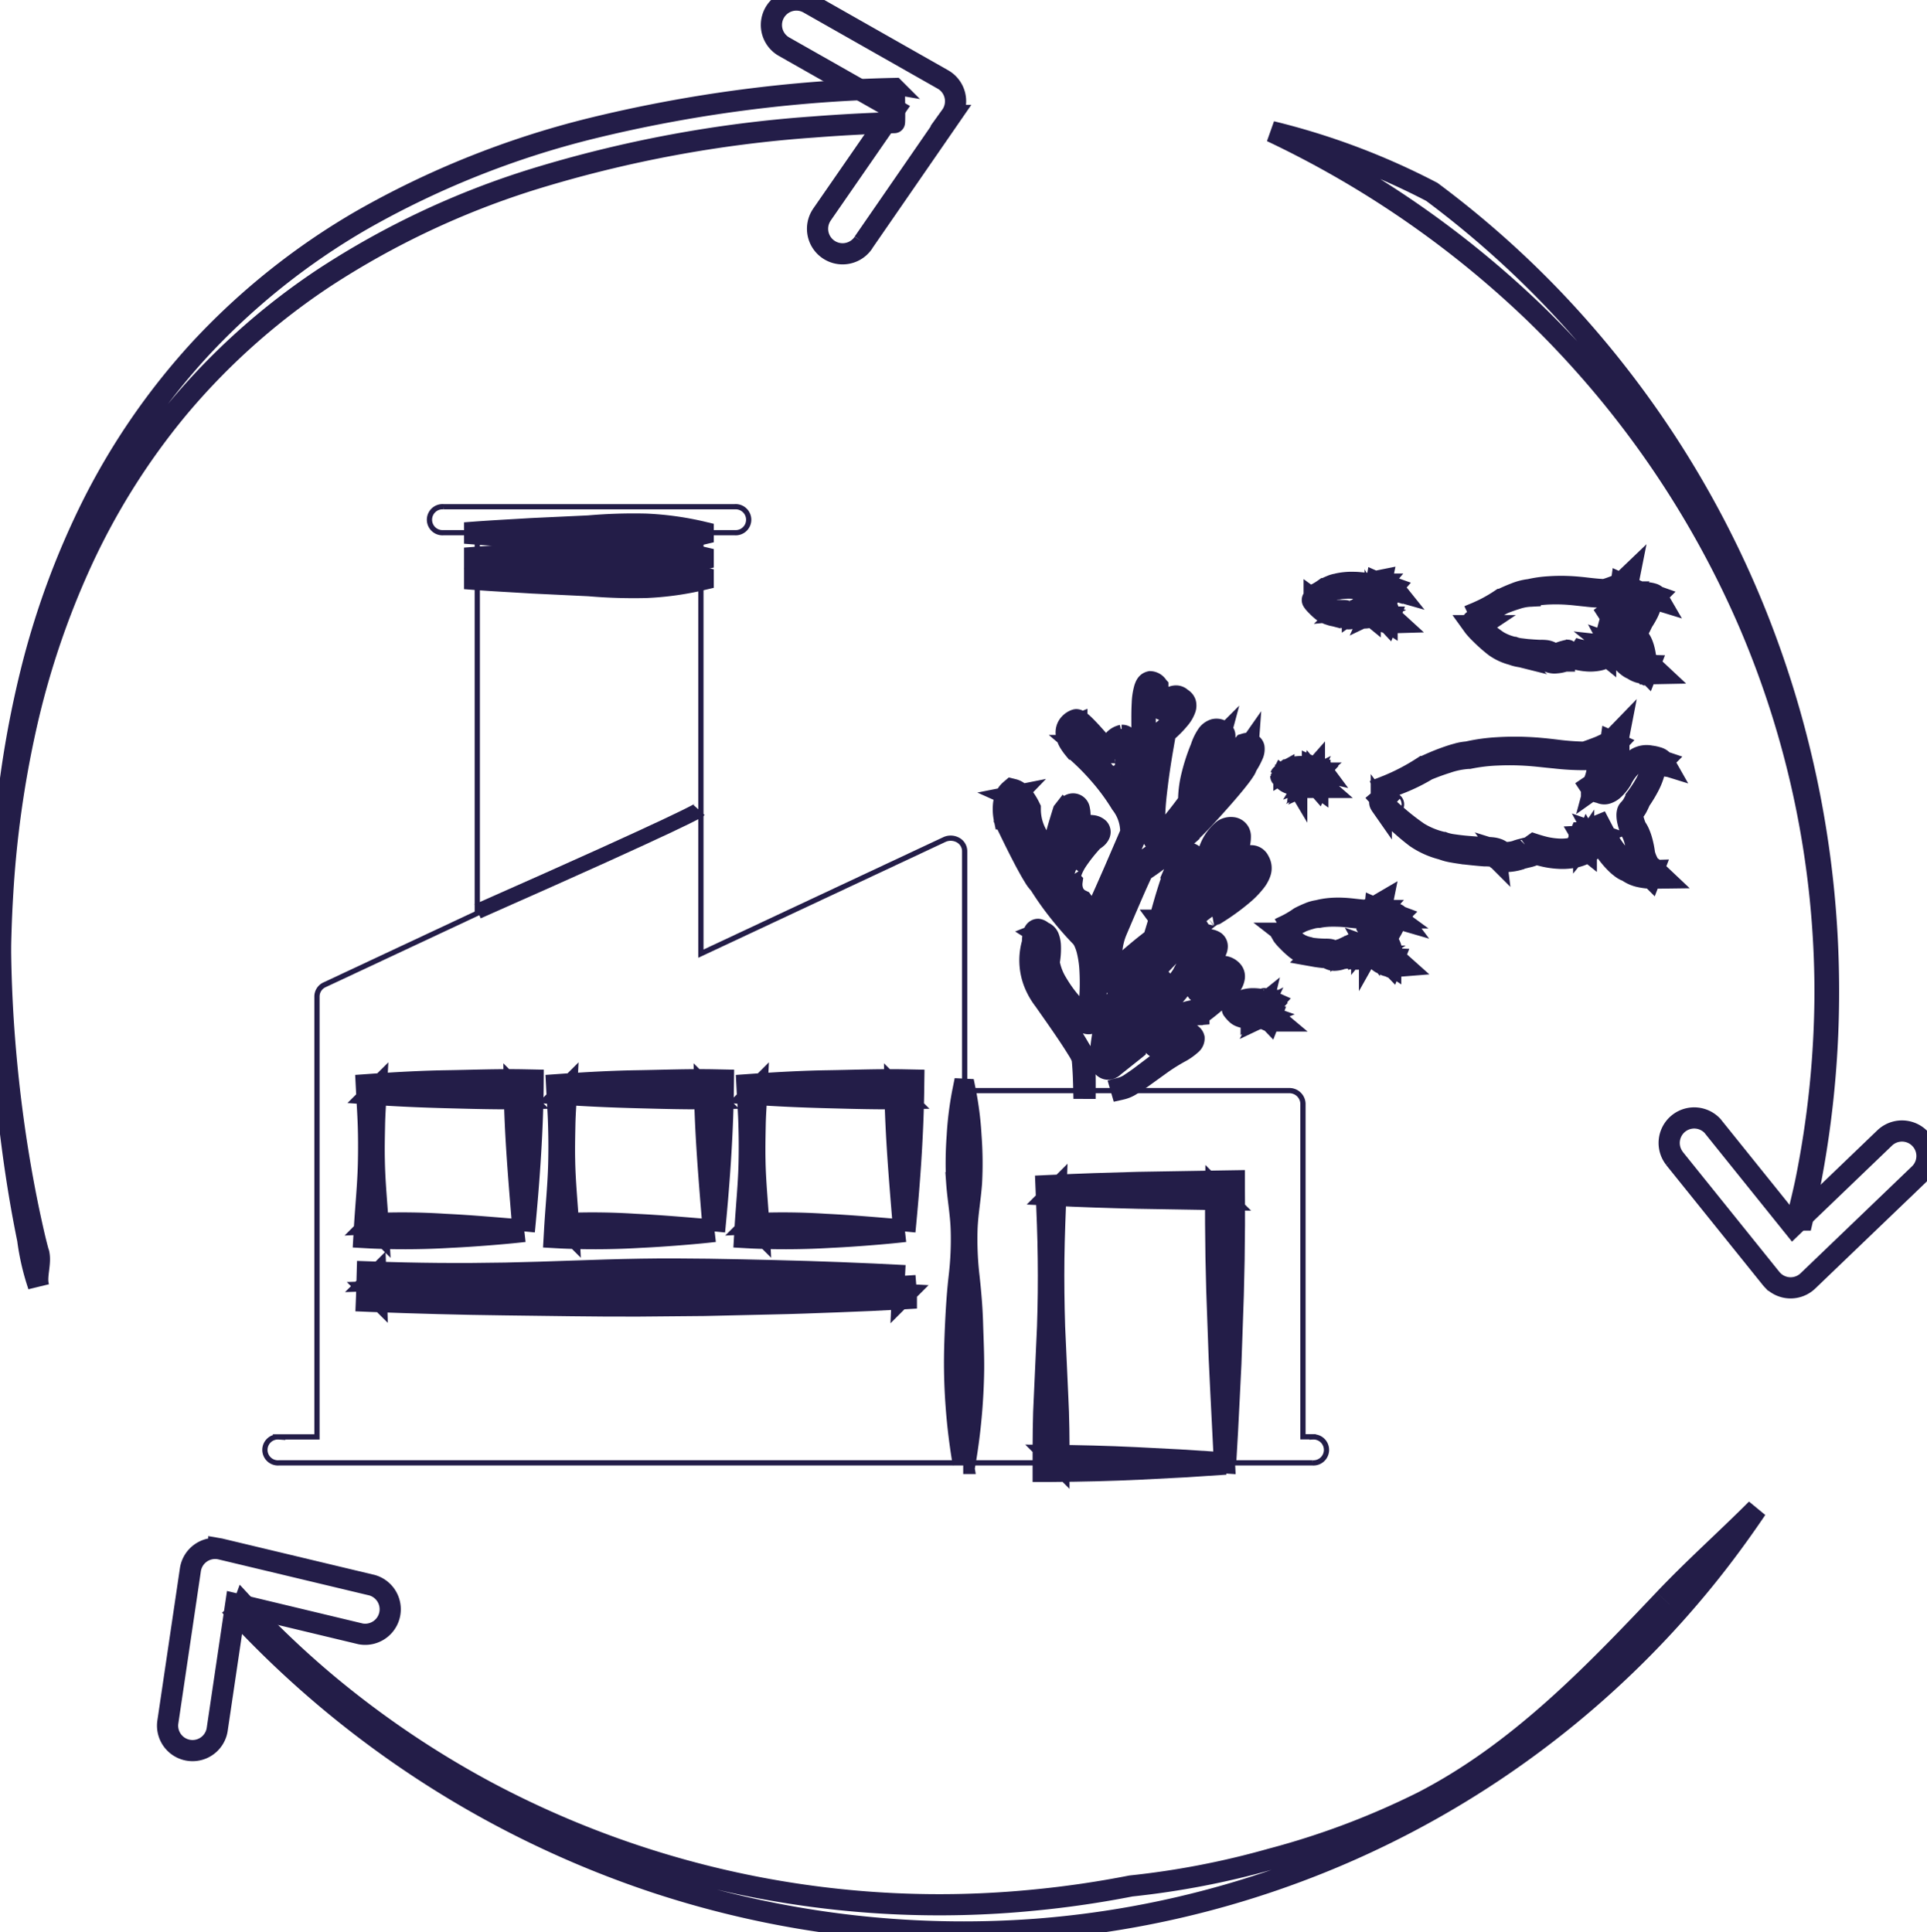 <?xml version="1.0" encoding="UTF-8"?>
<svg xmlns="http://www.w3.org/2000/svg" xmlns:xlink="http://www.w3.org/1999/xlink" width="90.968" height="91.223" viewBox="0 0 90.968 91.223">
  <defs>
    <clipPath id="clip-path">
      <rect id="Rectangle_1531" data-name="Rectangle 1531" width="90.968" height="91.223" fill="none" stroke="#231d48" stroke-width="1"></rect>
    </clipPath>
  </defs>
  <g id="Groupe_2111" data-name="Groupe 2111" transform="translate(0 0)">
    <g id="Groupe_2110" data-name="Groupe 2110" transform="translate(0 0)" clip-path="url(#clip-path)">
      <path id="Tracé_5707" data-name="Tracé 5707" d="M58.277,60.789h-.455V45.057a.638.638,0,0,0-.659-.613H41.852V33.136a.6.6,0,0,0-.313-.522.712.712,0,0,0-.642-.026L29.4,37.977V18.1H31a.614.614,0,1,0,0-1.225c-.057,0-3.623,0-13.756,0a.614.614,0,1,0,0,1.225h1.6l0,17.969-7.206,3.376a.608.608,0,0,0-.362.549v20.8h-1.8a.614.614,0,1,0,0,1.225h48.8a.614.614,0,1,0,0-1.225Z" transform="translate(3.687 7.052)" fill="none" stroke="#231d48" stroke-miterlimit="10" stroke-width="0.247"></path>
      <path id="Tracé_5708" data-name="Tracé 5708" d="M15.8,17.837c.9-.067,1.8-.112,2.7-.167l2.694-.126a24.481,24.481,0,0,1,2.7-.084,14.346,14.346,0,0,1,2.694.377v.084a14.231,14.231,0,0,1-2.694.377,24.482,24.482,0,0,1-2.7-.084L18.5,18.089c-.9-.057-1.8-.1-2.7-.169Z" transform="translate(6.607 7.29)" fill="none" stroke="#231d48" stroke-width="1"></path>
      <path id="Tracé_5709" data-name="Tracé 5709" d="M15.8,18.678c.9-.067,1.8-.111,2.7-.167l2.694-.126a24.481,24.481,0,0,1,2.7-.084,14.347,14.347,0,0,1,2.694.377v.084a14.231,14.231,0,0,1-2.694.377,24.481,24.481,0,0,1-2.7-.084L18.5,18.93c-.9-.057-1.8-.1-2.7-.169Z" transform="translate(6.607 7.642)" fill="none" stroke="#231d48" stroke-width="1"></path>
      <path id="Tracé_5710" data-name="Tracé 5710" d="M15.8,19.352c.9-.067,1.8-.111,2.7-.167l2.694-.126a24.481,24.481,0,0,1,2.7-.084,14.347,14.347,0,0,1,2.694.377v.084a14.231,14.231,0,0,1-2.694.377,24.48,24.48,0,0,1-2.7-.084L18.5,19.6c-.9-.057-1.8-.1-2.7-.169Z" transform="translate(6.607 7.924)" fill="none" stroke="#231d48" stroke-width="1"></path>
      <path id="Tracé_5711" data-name="Tracé 5711" d="M32.27,36.27a15.473,15.473,0,0,1,.284,2.208,17.408,17.408,0,0,1,.024,2.209c-.052.736-.19,1.472-.214,2.208a15.368,15.368,0,0,0,.094,2.209c.082.736.145,1.472.167,2.208s.058,1.472.051,2.208a28.522,28.522,0,0,1-.406,4.417h-.084a28.521,28.521,0,0,1-.406-4.417c-.009-.736.016-1.472.051-2.208S31.915,45.84,32,45.1a14.969,14.969,0,0,0,.094-2.209c-.023-.736-.16-1.472-.213-2.208a17.148,17.148,0,0,1,.024-2.209,15.471,15.471,0,0,1,.284-2.208Z" transform="translate(13.284 15.162)" fill="none" stroke="#231d48" stroke-width="1"></path>
      <path id="Tracé_5712" data-name="Tracé 5712" d="M43.286,52.633,43.118,49.3l-.078-1.626-.058-1.6c-.087-2.131-.128-4.212-.108-6.309l.442.442-4.107-.068c-1.37-.033-2.738-.078-4.107-.145l.23-.23c-.04,1.075-.087,2.15-.1,3.223s0,2.148.034,3.223l.146,3.223c.058,1.075.065,2.148.062,3.223l-.374-.374c1.324.011,2.645.044,4,.109l2.056.106Zm.06.06-1.975.129-2.052.106c-1.385.067-2.8.1-4.216.109l-.374,0v-.379c0-1.075,0-2.148.062-3.223l.146-3.223q.055-1.612.034-3.223c-.01-1.073-.057-2.148-.1-3.223l-.009-.218.238-.011c1.368-.065,2.737-.111,4.107-.145l4.107-.068.438-.007,0,.45c.02,2.2-.02,4.419-.108,6.585l-.057,1.622-.079,1.6c-.047,1.062-.108,2.1-.169,3.118" transform="translate(14.517 16.437)" fill="none" stroke="#231d48" stroke-width="1"></path>
      <path id="Tracé_5713" data-name="Tracé 5713" d="M15.9,31.757c10.2-4.507,10.452-4.786,10.452-4.786" transform="translate(6.647 11.274)" fill="none" stroke="#231d48" stroke-miterlimit="10" stroke-width="0.721"></path>
      <path id="Tracé_5714" data-name="Tracé 5714" d="M19.628,43.057c-.2-2.414-.383-4.532-.413-6.655l.442.442c-1.2.021-2.4-.014-3.595-.045s-2.4-.082-3.593-.167l.231-.23c-.03.557-.074,1.115-.085,1.67s-.024,1.115-.011,1.672c.017,1.115.14,2.228.2,3.342l-.336-.336a31.143,31.143,0,0,1,3.469.031c.586.028,1.183.069,1.794.116s1.239.1,1.9.159m.06.06c-.542.061-1.113.113-1.7.159s-1.187.088-1.8.116a35.746,35.746,0,0,1-3.721.031l-.355-.02.018-.316c.062-1.115.183-2.228.2-3.342.01-.557.009-1.115-.01-1.672s-.06-1.113-.085-1.67l-.011-.213.24-.017c1.2-.085,2.4-.15,3.593-.169s2.4-.067,3.595-.044l.448.009L20.1,36.4c-.033,2.333-.216,4.671-.413,6.714" transform="translate(5.064 15.029)" fill="none" stroke="#231d48" stroke-width="1"></path>
      <path id="Tracé_5715" data-name="Tracé 5715" d="M25.962,43.057c-.2-2.414-.381-4.532-.413-6.655l.442.442c-1.2.021-2.4-.014-3.593-.045s-2.4-.082-3.593-.167l.23-.23c-.028.557-.074,1.115-.085,1.67s-.023,1.115-.011,1.672c.018,1.115.142,2.228.2,3.342l-.336-.336a31.121,31.121,0,0,1,3.467.031c.586.028,1.183.069,1.8.116s1.238.1,1.894.159m.06.06c-.54.061-1.112.113-1.7.159s-1.187.088-1.8.116a35.722,35.722,0,0,1-3.719.031l-.355-.02.018-.316c.061-1.115.183-2.228.2-3.342q.017-.836-.01-1.672c-.013-.556-.058-1.113-.085-1.67l-.011-.213.241-.017c1.2-.085,2.4-.15,3.593-.169s2.4-.067,3.593-.044l.448.009-.006.434c-.031,2.333-.214,4.671-.413,6.714" transform="translate(7.713 15.029)" fill="none" stroke="#231d48" stroke-width="1"></path>
      <path id="Tracé_5716" data-name="Tracé 5716" d="M32.3,43.057c-.2-2.414-.381-4.532-.413-6.655l.442.442c-1.2.021-2.4-.014-3.593-.045s-2.4-.082-3.593-.167l.23-.23c-.028.557-.074,1.115-.085,1.67s-.023,1.115-.011,1.672c.018,1.115.142,2.228.2,3.342l-.336-.336a31.121,31.121,0,0,1,3.467.031c.586.028,1.183.069,1.8.116s1.238.1,1.894.159m.06.06c-.54.061-1.112.113-1.7.159s-1.185.088-1.8.116a35.722,35.722,0,0,1-3.719.031l-.355-.02.018-.316c.061-1.115.184-2.228.2-3.342q.017-.836-.01-1.672c-.013-.556-.058-1.113-.085-1.67L24.9,36.19l.241-.017c1.2-.085,2.4-.15,3.593-.169s2.4-.067,3.593-.044l.448.009-.006.434c-.031,2.333-.214,4.671-.413,6.714" transform="translate(10.361 15.029)" fill="none" stroke="#231d48" stroke-width="1"></path>
      <path id="Tracé_5717" data-name="Tracé 5717" d="M37.619,42.569c.02.309.058.641.069.986l0,.094-.1.006c-1.048.058-2.1.109-3.145.145s-2.094.082-3.142.1l-3.145.072L25.013,44c-2.1.007-4.193-.033-6.289-.057s-4.192-.084-6.289-.162l-.237-.01.009-.22.027-.956.006-.208.2.007c2.107.077,4.2.094,6.316.054s4.26-.15,6.4-.184,4.244.018,6.33.067,4.145.13,6.139.235m-.06.06c-2.2.1-4.332.184-6.439.235s-4.186.089-6.244.067-4.1-.136-6.181-.184-4.178-.021-6.261.054l.2-.2.03.956-.231-.23q3.146-.119,6.289-.163c2.1-.024,4.193-.064,6.289-.057l3.144.031,3.145.072c1.048.018,2.094.06,3.142.1s2.1.087,3.145.145l-.1.1c.013-.294.05-.6.069-.926" transform="translate(5.099 17.666)" fill="none" stroke="#231d48" stroke-width="1"></path>
      <path id="Tracé_5718" data-name="Tracé 5718" d="M38.946,41.882a1.451,1.451,0,0,0,.489-.234c.156-.1.308-.208.458-.319l.891-.674a8.9,8.9,0,0,1,.942-.611,2.515,2.515,0,0,0,.434-.326c.06-.06.113-.138.1-.186a.156.156,0,0,0-.149-.1,1.1,1.1,0,0,0-.485.174c-.162.088-.319.187-.491.274a1.38,1.38,0,0,1-.278.108.325.325,0,0,1-.34-.089.386.386,0,0,1-.033-.343,1.111,1.111,0,0,1,.132-.274A2.8,2.8,0,0,1,42.591,38.2l-.047.018a9.76,9.76,0,0,0,.79-.642,3.456,3.456,0,0,0,.654-.743c.078-.138.109-.281.037-.342a.391.391,0,0,0-.357-.125c-.261.06-.5.372-.658.614l-.1.235a.389.389,0,0,1-.116.155.164.164,0,0,1-.121.027.179.179,0,0,1-.1-.05.329.329,0,0,1-.06-.088.744.744,0,0,1,0-.6,4.063,4.063,0,0,1,.231-.479c.038-.075.075-.149.106-.221a1.768,1.768,0,0,1,.111-.247,4.5,4.5,0,0,0,.233-.438.212.212,0,0,0,.018-.087.493.493,0,0,0-.169-.033.426.426,0,0,0-.177.007c-.014,0-.047.052-.075.132a3.827,3.827,0,0,1-.2.488c-.157.318-.333.6-.486.916a7.919,7.919,0,0,1-.642.842,6.328,6.328,0,0,1-.737.767.589.589,0,0,1-.069.047.228.228,0,0,1-.169.04.177.177,0,0,1-.1-.057.133.133,0,0,1-.037-.062.3.3,0,0,1-.018-.084.517.517,0,0,1,.007-.1,1.65,1.65,0,0,1,.082-.277c.061-.166.126-.323.177-.478s.084-.339.048-.323c-.026-.024-.033-.026-.06-.02a.31.31,0,0,0-.123.1,2.61,2.61,0,0,0-.381.871c-.179.642-.268,1.327-.406,2l-.013.068-.054.044-1.005.8.021-.02a.392.392,0,0,1-.311.138.312.312,0,0,1-.21-.118.481.481,0,0,1-.069-.138,1.326,1.326,0,0,1-.045-.411,5.979,5.979,0,0,1,.067-.725c.069-.472.167-.933.269-1.393l.011-.051.035-.04q1.121-1.278,2.286-2.514c.39-.411.783-.821,1.188-1.221.2-.2.408-.4.624-.588.108-.1.218-.191.336-.284.061-.045.121-.091.19-.135a.579.579,0,0,1,.328-.112l-.13.031a10.034,10.034,0,0,0,1.252-.909,3.655,3.655,0,0,0,.516-.535.956.956,0,0,0,.153-.281.2.2,0,0,0-.014-.183l-.033-.065c.007.024.011.023.028.031s-.006-.006-.043.014a.957.957,0,0,0-.235.17,4.26,4.26,0,0,0-.455.528l-.021.027-.021.016a2.081,2.081,0,0,1-.288.186,1,1,0,0,1-.182.075.374.374,0,0,1-.346-.051.366.366,0,0,1-.121-.332.987.987,0,0,1,.038-.193,2.728,2.728,0,0,1,.118-.311l0-.01.007-.013a7.022,7.022,0,0,0,.488-1,1.229,1.229,0,0,0,.1-.451c0-.023-.009-.021.009,0s.026.013,0,.01a.214.214,0,0,0-.126.04,1.792,1.792,0,0,0-.513.838,8.714,8.714,0,0,0-.292,1.076l0,.014v.007a5.463,5.463,0,0,1-.292.735,2.666,2.666,0,0,1-.208.359.824.824,0,0,1-.4.328l.129-.1a2.234,2.234,0,0,1-.143.213.927.927,0,0,1-.1.113.421.421,0,0,1-.1.074.461.461,0,0,1-.057.021.267.267,0,0,1-.1,0,.263.263,0,0,1-.118-.05.24.24,0,0,1-.061-.069.333.333,0,0,1-.047-.159c0-.035,0-.058,0-.087,0-.048.01-.092.017-.135.013-.084.03-.164.048-.241.075-.311.166-.6.258-.9l0-.009,0-.011a2.742,2.742,0,0,0,.162-.526.7.7,0,0,0,.013-.224c0-.027-.011-.038-.006-.03s.027.014.016.011l-.19-.156c.01.018,0,.016.052.052a.124.124,0,0,0,.115,0,.538.538,0,0,0-.077.094,2.636,2.636,0,0,0-.177.34c-.109.245-.2.506-.292.767-.177.525-.332,1.062-.479,1.6l-.407-.112.018-.071,0-.014h0v.024c.011,0-.028-.007.038.13a.217.217,0,0,0,.24.079.2.2,0,0,0,.075-.045L41.163,34l.021-.026.016-.03h0l-.007.021-.047.145-.094.3-.183.6-.021.067-.058.043c-.545.406-1.086.861-1.6,1.317-.126.115-.257.235-.36.349l-.028.035c-.006.007,0,0,0,0a.18.18,0,0,0,.014-.05v-.017c0-.006,0,.018,0,.027a.3.3,0,0,1-.021.072.221.221,0,0,1-.187.115.235.235,0,0,1-.116-.034.427.427,0,0,1-.051-.041.4.4,0,0,1-.038-.05.691.691,0,0,1-.047-.075,1.735,1.735,0,0,1-.115-.277,2.922,2.922,0,0,1-.121-1.115,3.537,3.537,0,0,1,.265-1.075l.417-.966c.282-.642.563-1.28.875-1.917l.024-.048.051-.03a11.716,11.716,0,0,0,1.374-1.017c.44-.37.866-.763,1.276-1.166s.794-.842,1.18-1.272c.191-.216.383-.434.564-.657.092-.111.182-.223.267-.336.041-.057.082-.113.118-.17a.868.868,0,0,0,.072-.132l.013-.048.013-.018a3.091,3.091,0,0,0,.267-.475.51.51,0,0,0,.05-.186c-.007.01.052.047.031.033a.318.318,0,0,0-.089.018l.067-.045c-.208.241-.42.476-.637.708-.108.116-.218.231-.333.345a2,2,0,0,1-.4.33l.04-.028a1.923,1.923,0,0,1-.306.25.556.556,0,0,1-.1.052.238.238,0,0,1-.2-.009.219.219,0,0,1-.1-.19.44.44,0,0,1,.01-.119,3.515,3.515,0,0,1,.268-.708c.1-.22.189-.442.269-.665.041-.112.078-.224.108-.336a1.234,1.234,0,0,0,.035-.162c.016-.044-.013-.121.018-.068l-.007-.007a.22.22,0,0,0-.2-.064.411.411,0,0,0-.2.153,2.118,2.118,0,0,0-.275.579v.006l0,0a8.685,8.685,0,0,0-.4,1.208,4.807,4.807,0,0,0-.167,1.248v.037l-.021.03c-.24.328-.486.648-.747.96-.13.156-.264.309-.407.457a2.747,2.747,0,0,1-.228.216,1.137,1.137,0,0,1-.135.1.3.3,0,0,1-.218.052l.028,0a.151.151,0,0,1-.1-.041.167.167,0,0,1-.044-.048.37.37,0,0,1-.05-.092,1.036,1.036,0,0,1-.051-.173,2.756,2.756,0,0,1-.04-.335c-.011-.221-.006-.438,0-.657.026-.434.069-.865.126-1.293.112-.858.262-1.707.423-2.555l.006-.03.024-.02a4.726,4.726,0,0,0,.675-.672,1.367,1.367,0,0,0,.233-.393.242.242,0,0,0-.108-.326l-.011-.006-.013-.017a.2.2,0,0,0-.14-.068.325.325,0,0,0-.176.051,1.2,1.2,0,0,0-.306.295l.011-.02a.3.3,0,0,1-.126.167.135.135,0,0,1-.152-.028.309.309,0,0,1-.058-.084,1.363,1.363,0,0,1-.1-.318c-.045-.21-.072-.418-.1-.628l.011.031c-.057-.081-.155-.166-.22-.156s-.126.111-.157.214a2.8,2.8,0,0,0-.1.679c-.023.464,0,.937,0,1.41s-.013.944-.04,1.417c-.014.235-.033.472-.062.709-.016.119-.033.237-.06.356a.711.711,0,0,1-.164.367l.03-.051a.51.51,0,0,1-.067.19.155.155,0,0,1-.152.077.2.2,0,0,1-.119-.077,1.245,1.245,0,0,1-.163-.325,6.477,6.477,0,0,1-.193-.654l-.006-.016,0-.02a7.5,7.5,0,0,0,.088-.942,2.6,2.6,0,0,0-.021-.461c-.017-.146-.086-.3-.146-.275h.009a.506.506,0,0,0-.225.116.354.354,0,0,0-.119.21c-.016.074-.007.191-.02.3a1.121,1.121,0,0,1-.028.17.323.323,0,0,1-.045.1.156.156,0,0,1-.081.062.147.147,0,0,1-.121-.016l-.013-.006-.014-.016c-.251-.3-.508-.593-.77-.882-.13-.143-.264-.286-.4-.424-.068-.068-.138-.136-.207-.2-.035-.031-.071-.062-.1-.088a.485.485,0,0,0-.048-.033l-.01,0h.013a.076.076,0,0,0,.058-.023l-.038.023a.474.474,0,0,0-.217.177.365.365,0,0,0-.047.267,1.265,1.265,0,0,0,.316.564l-.014-.014a11.639,11.639,0,0,1,1.235,1.217,10.5,10.5,0,0,1,1.039,1.391l-.007-.011a3.172,3.172,0,0,1,.391.729,1.876,1.876,0,0,1,.123.839l0,.018-.007.018-.783,1.863-.4.93c-.145.316-.252.6-.445.943l.028-.121a1.518,1.518,0,0,1,.02.24.432.432,0,0,1-.1.308.263.263,0,0,1-.24.06.46.46,0,0,1-.145-.064,1.225,1.225,0,0,1-.187-.152,5.426,5.426,0,0,1-.549-.666l.072.057a1,1,0,0,1-.309-.21,1.076,1.076,0,0,1-.214-.3,1.287,1.287,0,0,1-.109-.7l.06.146a.508.508,0,0,1-.129-.431,1.332,1.332,0,0,1,.082-.339,2.907,2.907,0,0,1,.3-.57,8.373,8.373,0,0,1,.773-.976l.017-.018.027-.016a.922.922,0,0,0,.145-.1.2.2,0,0,0,.035-.04.109.109,0,0,0,.018.1c.041.03-.037-.011-.091-.011a1.756,1.756,0,0,0-.2-.009l.133-.061a1.469,1.469,0,0,1-.247.22.688.688,0,0,1-.177.087.333.333,0,0,1-.3-.043.513.513,0,0,1-.16-.4,1.892,1.892,0,0,1,.014-.315c.013-.106.03-.186.031-.269a.842.842,0,0,0-.014-.227c0-.03-.027-.023.035.013.072.016.058-.006.038.014a.9.9,0,0,0-.16.166l.033-.061c-.162.525-.315,1.062-.432,1.59a2.967,2.967,0,0,0-.062.394,3.978,3.978,0,0,1-.071.432,1.044,1.044,0,0,1-.085.247.343.343,0,0,1-.085.1.236.236,0,0,1-.261.01.374.374,0,0,1-.129-.163,2.35,2.35,0,0,1-.128-.441l.037.078a6.44,6.44,0,0,1-.718-1.156,2.8,2.8,0,0,1-.32-1.361l.016.087a2.447,2.447,0,0,0-.242-.407.676.676,0,0,0-.294-.254l.136-.027a.564.564,0,0,0-.118.183.915.915,0,0,0-.065.261,1.907,1.907,0,0,0,.028.579l-.013-.04c.24.518.486,1.035.742,1.544.129.255.26.509.4.757a3.894,3.894,0,0,0,.43.671l.031.034.006.009a13.479,13.479,0,0,0,.865,1.252c.311.4.642.79.99,1.161l-.023-.02a1.052,1.052,0,0,1,.279.4,2.527,2.527,0,0,1,.143.415,5.378,5.378,0,0,1,.132.844,11.088,11.088,0,0,1-.023,1.682v-.028a2.666,2.666,0,0,1,.016.593.734.734,0,0,1-.1.325.294.294,0,0,1-.2.13.358.358,0,0,1-.207-.037,1.859,1.859,0,0,1-.461-.394c-.13-.138-.257-.281-.379-.427a6.681,6.681,0,0,1-.658-.936,3,3,0,0,1-.4-1.092l0-.016,0-.02a3.4,3.4,0,0,0,.064-.718c0-.227-.067-.5-.228-.5h-.05l-.026-.043a.274.274,0,0,0-.071-.065c.035-.014,0,.006-.014.064a1.673,1.673,0,0,0-.035.359v.017l-.007.02a2.761,2.761,0,0,0,.031,1.788,3.258,3.258,0,0,0,.44.81l.529.784c.347.526.7,1.051,1.015,1.6a1.982,1.982,0,0,1,.21.441c.014.159.023.315.028.474.013.315.014.631.013.946H37.2c-.007-.315-.017-.628-.038-.943-.01-.156-.021-.313-.04-.468a2.142,2.142,0,0,0-.207-.4c-.328-.535-.686-1.052-1.045-1.57l-.542-.773a3.4,3.4,0,0,1-.475-.837,2.926,2.926,0,0,1-.065-1.919l-.007.037a1.642,1.642,0,0,1,.04-.415.4.4,0,0,1,.05-.118.2.2,0,0,1,.166-.1.33.33,0,0,1,.238.152l-.077-.043a.429.429,0,0,1,.356.3,1.3,1.3,0,0,1,.069.4,3.575,3.575,0,0,1-.062.77v-.034a2.8,2.8,0,0,0,.38,1,6.4,6.4,0,0,0,.642.9q.179.213.37.413a1.774,1.774,0,0,0,.389.336c.075.024.065.024.094-.009a.512.512,0,0,0,.055-.211,2.46,2.46,0,0,0-.018-.529l0-.014v-.014a10.932,10.932,0,0,0,.011-1.641,5.088,5.088,0,0,0-.13-.8,2.36,2.36,0,0,0-.13-.369.96.96,0,0,0-.183-.282l-.024-.02q-.538-.562-1.018-1.176a13.643,13.643,0,0,1-.9-1.278l.037.043a1.757,1.757,0,0,1-.291-.381c-.078-.125-.152-.251-.221-.377-.142-.252-.275-.508-.407-.764-.262-.512-.512-1.028-.759-1.548l-.009-.018,0-.02a2.263,2.263,0,0,1-.037-.681,1.255,1.255,0,0,1,.087-.35.775.775,0,0,1,.235-.333l.055-.047.081.02a.671.671,0,0,1,.3.163,1.333,1.333,0,0,1,.2.214,2.75,2.75,0,0,1,.285.472l.018.037,0,.051a2.472,2.472,0,0,0,.3,1.176,6.112,6.112,0,0,0,.681,1.078l.028.037.009.041a1.991,1.991,0,0,0,.1.36c0,.016.034.041-.011,0a.151.151,0,0,0-.163.007c-.021.016-.021.021-.02.017a.712.712,0,0,0,.045-.147c.027-.122.045-.257.061-.39a3.492,3.492,0,0,1,.064-.43c.119-.559.285-1.089.451-1.626l.011-.034.021-.027a1.292,1.292,0,0,1,.242-.238.3.3,0,0,1,.5.184,1.175,1.175,0,0,1,.026.342c0,.106-.027.214-.035.3a1.61,1.61,0,0,0-.016.255c-.006.075.037.16.014.126-.023-.018-.047-.009-.024-.013a.385.385,0,0,0,.078-.041,1.1,1.1,0,0,0,.18-.157l.057-.061h.078a2.022,2.022,0,0,1,.241.013.5.5,0,0,1,.316.135.253.253,0,0,1,.061.17.285.285,0,0,1-.04.133.536.536,0,0,1-.1.128,1.31,1.31,0,0,1-.211.15l.043-.033a7.8,7.8,0,0,0-.746.925,2.543,2.543,0,0,0-.272.5,1.016,1.016,0,0,0-.065.25c-.018.071.027.166.007.145l.06.146a.972.972,0,0,0,.074.518.756.756,0,0,0,.147.207.7.7,0,0,0,.2.14l.048.023.024.034a5.12,5.12,0,0,0,.508.627.924.924,0,0,0,.135.113.243.243,0,0,0,.045.024.066.066,0,0,0-.045.017c-.017.03.013-.031.009-.085a.929.929,0,0,0-.014-.176l-.009-.055.037-.065c.136-.245.284-.586.417-.882l.406-.923.8-1.855-.01.037a2.154,2.154,0,0,0-.45-1.374l-.007-.009h0a10.089,10.089,0,0,0-1-1.364,11.354,11.354,0,0,0-1.2-1.2l-.01-.009-.006-.006a2.788,2.788,0,0,1-.223-.311,1.05,1.05,0,0,1-.142-.376.6.6,0,0,1,.082-.424.7.7,0,0,1,.335-.267l-.037.023a.159.159,0,0,1,.092-.035.3.3,0,0,1,.05.009.306.306,0,0,1,.057.026.606.606,0,0,1,.074.05c.044.033.081.067.119.1.075.068.146.139.214.21.139.143.271.288.4.435.262.294.516.591.769.893l-.027-.023c-.011-.02-.085.009-.069.01a.26.26,0,0,0,.014-.038.9.9,0,0,0,.024-.136c.013-.1,0-.19.024-.319a.567.567,0,0,1,.184-.318.717.717,0,0,1,.323-.16H39a.289.289,0,0,1,.278.182.886.886,0,0,1,.072.258,2.792,2.792,0,0,1,.021.5,7.609,7.609,0,0,1-.1.966V27.1c.054.216.111.431.183.637a1.114,1.114,0,0,0,.132.277c.011.014.028.023.014.018s-.026.011-.014,0a.368.368,0,0,0,.044-.123l0-.028.026-.024a.664.664,0,0,0,.109-.274c.026-.111.044-.225.06-.34.031-.23.051-.464.067-.7.031-.468.045-.937.052-1.408s-.011-.939.017-1.417a2.967,2.967,0,0,1,.108-.713c.041-.108.085-.265.267-.306a.428.428,0,0,1,.35.213l.009.01,0,.021c.026.206.054.413.1.613a1.343,1.343,0,0,0,.089.282c.02.047.051.052.02.048a.2.2,0,0,0,.05-.085l0-.01.007-.01a1.332,1.332,0,0,1,.347-.336.474.474,0,0,1,.258-.072.344.344,0,0,1,.257.129l-.026-.021A.379.379,0,0,1,42,23.7a.472.472,0,0,1-.011.285,1.466,1.466,0,0,1-.255.445,4.936,4.936,0,0,1-.7.7l.03-.05c-.155.848-.3,1.7-.4,2.548-.054.425-.1.854-.116,1.279-.007.213-.011.427,0,.635a2.681,2.681,0,0,0,.038.308.838.838,0,0,0,.04.135.168.168,0,0,0,.027.051c0,.017.037.013-.023.007l.03,0a.683.683,0,0,0,.173-.113,2.791,2.791,0,0,0,.21-.2c.138-.142.267-.294.394-.448.254-.309.5-.63.732-.954l-.02.067a5.055,5.055,0,0,1,.163-1.309,8.814,8.814,0,0,1,.408-1.245l0,.01a2.31,2.31,0,0,1,.309-.654.635.635,0,0,1,.339-.244.466.466,0,0,1,.43.133l-.007-.007a.246.246,0,0,1,.068.17.713.713,0,0,1-.006.113,1.6,1.6,0,0,1-.04.193c-.031.123-.071.241-.111.357-.082.233-.174.459-.269.683a3.456,3.456,0,0,0-.244.651.25.25,0,0,0-.006.06c0,.021.013,0-.031-.028s-.043-.006-.028-.014a.319.319,0,0,0,.057-.03,1.656,1.656,0,0,0,.254-.213l.01-.01L43.468,27a2.16,2.16,0,0,0,.318-.278c.109-.109.216-.224.322-.339.21-.23.418-.467.621-.7l.028-.033.037-.011a.613.613,0,0,1,.193-.033.265.265,0,0,1,.146.047.242.242,0,0,1,.1.143.65.65,0,0,1-.062.372,3.241,3.241,0,0,1-.291.53l.026-.067a.775.775,0,0,1-.115.26c-.043.067-.085.128-.129.189-.088.121-.18.237-.272.352-.184.228-.374.45-.566.671-.387.44-.771.871-1.181,1.3s-.842.815-1.288,1.2a11.674,11.674,0,0,1-1.419,1.068l.074-.078c-.3.621-.571,1.266-.849,1.906l-.411.963a3.144,3.144,0,0,0-.231.954,2.53,2.53,0,0,0,.106.959,1.261,1.261,0,0,0,.087.207c.007.014.017.028.021.035s0,.006,0,0a.121.121,0,0,0-.026-.02.177.177,0,0,0-.1-.028c-.023-.011-.156.037-.173.108a.156.156,0,0,0-.018.057c0,.006,0,.027,0,.018l0-.026a.279.279,0,0,1,.024-.079.449.449,0,0,1,.034-.055c.02-.028.037-.047.054-.068.132-.146.259-.261.391-.383.528-.475,1.055-.925,1.632-1.356l-.079.109.182-.6.092-.3.05-.153.02-.054v0a.159.159,0,0,1,.017-.03.212.212,0,0,1,.021-.028l.013-.013a.19.19,0,0,1,.075-.044.22.22,0,0,1,.241.079c.067.138.027.133.037.132V33.9l0,.017-.006.024-.021.081-.407-.112c.146-.545.3-1.088.478-1.626.091-.269.186-.539.3-.807a3,3,0,0,1,.211-.4.77.77,0,0,1,.2-.22.322.322,0,0,1,.313-.028.351.351,0,0,1,.177.216l-.19-.156a.416.416,0,0,1,.278.14.5.5,0,0,1,.106.244,1.18,1.18,0,0,1-.013.373,3.348,3.348,0,0,1-.187.621l.007-.02c-.089.289-.177.581-.245.868-.017.072-.031.142-.043.21,0,.033-.009.065-.01.092v.028a.205.205,0,0,0-.021-.048.209.209,0,0,0-.044-.047.2.2,0,0,0-.091-.04.176.176,0,0,0-.074,0,.105.105,0,0,0-.03.01c-.023.011-.017.011-.011.006a.563.563,0,0,0,.051-.061c.038-.05.078-.113.112-.169L42.114,33,42.188,33a.469.469,0,0,0,.16-.16,2.089,2.089,0,0,0,.17-.295,5.014,5.014,0,0,0,.261-.668l0,.02a9.012,9.012,0,0,1,.312-1.14,2.135,2.135,0,0,1,.7-1.068.648.648,0,0,1,.418-.1.41.41,0,0,1,.38.38,1.551,1.551,0,0,1-.128.666,7.511,7.511,0,0,1-.523,1.066l.011-.023a2.2,2.2,0,0,0-.1.254.66.66,0,0,0-.021.1c-.009.028.023.023-.045-.052-.081-.05-.084-.017-.055-.031a.491.491,0,0,0,.1-.041,1.659,1.659,0,0,0,.221-.14L44,31.805a4.6,4.6,0,0,1,.513-.588,1.29,1.29,0,0,1,.366-.254.505.505,0,0,1,.318-.035.409.409,0,0,1,.291.268l-.033-.065a.655.655,0,0,1,.081.576,1.4,1.4,0,0,1-.223.414,4,4,0,0,1-.581.606,10.62,10.62,0,0,1-1.316.952l-.129.031c.069-.009-.024.013-.061.045s-.1.071-.156.111c-.1.082-.21.172-.313.262-.206.184-.408.377-.608.574-.4.393-.791.8-1.18,1.207-.773.82-1.536,1.653-2.29,2.49l.047-.089c-.106.451-.206.906-.278,1.358a5.58,5.58,0,0,0-.069.671,1.047,1.047,0,0,0,.023.285l.007.02a.092.092,0,0,0-.062-.031c-.061.009-.013,0-.007-.014l0,0,.018-.014,1.012-.794-.067.112c.143-.669.237-1.351.432-2.032a2.893,2.893,0,0,1,.459-1,.639.639,0,0,1,.286-.2.4.4,0,0,1,.407.116.516.516,0,0,1,.061.085.452.452,0,0,1,.035.119.609.609,0,0,1-.006.179,1.85,1.85,0,0,1-.074.275c-.058.17-.128.329-.186.485a1.629,1.629,0,0,0-.069.217c0,.02,0,.018,0,.03s0-.016,0-.021l-.024-.035a.15.15,0,0,0-.077-.043c-.088,0-.048.007-.05,0a.265.265,0,0,0,.037-.024,6.144,6.144,0,0,0,.693-.713,7.692,7.692,0,0,0,.617-.788c.15-.3.339-.6.489-.9a3.465,3.465,0,0,0,.2-.461.486.486,0,0,1,.214-.281.616.616,0,0,1,.332-.033.582.582,0,0,1,.32.1.279.279,0,0,1,.1.223.514.514,0,0,1-.035.17,4.217,4.217,0,0,1-.254.471,1.545,1.545,0,0,0-.1.223c-.038.085-.079.164-.121.241a4.07,4.07,0,0,0-.221.447.488.488,0,0,0-.018.4c0,.011.014.026.01.018a.089.089,0,0,0-.041-.018.085.085,0,0,0-.06.011c-.017.017.017-.023.028-.054l.108-.235a.637.637,0,0,1,.084-.13l.078-.1a2.631,2.631,0,0,1,.179-.2.99.99,0,0,1,.493-.3.631.631,0,0,1,.574.2.392.392,0,0,1,.1.335.841.841,0,0,1-.1.279,3.622,3.622,0,0,1-.706.793,10,10,0,0,1-.815.651l-.021.014-.027,0a2.656,2.656,0,0,0-1.853.974c-.1.133-.173.333-.115.418s.267.018.418-.058.323-.174.491-.262a1.191,1.191,0,0,1,.563-.18.283.283,0,0,1,.267.213.363.363,0,0,1-.138.3,2.675,2.675,0,0,1-.464.336,9.022,9.022,0,0,0-.946.587l-.908.655c-.153.108-.308.211-.467.311a1.443,1.443,0,0,1-.519.23Z" transform="translate(13.963 9.489)" fill="none" stroke="#231d48" stroke-width="1"></path>
      <path id="Tracé_5719" data-name="Tracé 5719" d="M45.767,27.17c.089.069.159.125.241.2a2.745,2.745,0,0,0,.271.183c.094.057.189.112.285.16l.035.016.016.007H46.6a.052.052,0,0,0-.038.02.058.058,0,0,0,0,.069s-.033-.02-.051-.03a1.193,1.193,0,0,0-.143-.065.646.646,0,0,0-.143-.041c-.052-.009-.068.009-.05,0,0,0,.007.006.011.02s.026.037.041.057c.034.038.068.077.106.115.153.152.316.3.484.441a11.19,11.19,0,0,0,1.028.8,3.82,3.82,0,0,0,1.167.469l.016,0,.023.009a2.222,2.222,0,0,0,.441.1c.16.024.323.044.486.061.326.031.657.055.983.071h-.017a2.431,2.431,0,0,1,.427.017,1.1,1.1,0,0,1,.233.06.623.623,0,0,1,.129.067.481.481,0,0,1,.068.058.288.288,0,0,1,.077.126l-.086-.119a.642.642,0,0,0,.281.023A1.868,1.868,0,0,0,52.432,30c.006,0,.035-.014.01,0s.04-.021.047-.021l.037-.014.115-.035.211-.054c.061-.016.167-.038.16-.04.009,0-.01-.007-.009.037l.292-.208c.19.062.381.119.574.162a3.733,3.733,0,0,0,.583.078,2.65,2.65,0,0,0,.573-.031,1.506,1.506,0,0,0,.492-.169l.038-.024.03-.009a.345.345,0,0,0,.074-.03s0,0-.014.017a.162.162,0,0,0,0,.182l.125.1a.613.613,0,0,1-.251-.163.786.786,0,0,1-.082-.1.838.838,0,0,1-.069-.116l.135-.311c-.068.026-.069.047-.071.044l0-.007.027-.047c.018-.035.04-.081.055-.119l.406-.021a.2.2,0,0,0-.111-.1.139.139,0,0,0-.041-.007h0a.337.337,0,0,0,.05-.01c.041-.01.086-.024.133-.04.091-.033.187-.069.278-.108l.187-.078.092.176a7.791,7.791,0,0,0,.588.966,3.777,3.777,0,0,0,.355.418,1.69,1.69,0,0,0,.2.172.878.878,0,0,0,.172.1l.075.027.021.017a1.758,1.758,0,0,0,1.014.284l-.123.319-.17-.17.034.026a.964.964,0,0,1-.336-.413,2.3,2.3,0,0,1-.157-.451l0-.01V30.2a4.2,4.2,0,0,0-.1-.614,2.216,2.216,0,0,0-.087-.291,1.283,1.283,0,0,0-.121-.25l-.02-.028,0-.011a3.3,3.3,0,0,1-.133-.454,1.174,1.174,0,0,1-.027-.251.541.541,0,0,1,.017-.145.242.242,0,0,1,.14-.177L57.8,28a.94.94,0,0,0,.164-.217c.05-.087.1-.18.139-.271l.007-.014.006-.009a5.941,5.941,0,0,0,.458-.7,2.96,2.96,0,0,0,.172-.374.93.93,0,0,0,.072-.367l0-.014a.261.261,0,0,1,.058-.2.242.242,0,0,1,.2-.068l-.047.009a.393.393,0,0,1,.176-.047.5.5,0,0,1,.174.026l-.1.1c-.071-.122-.312-.174-.5-.2a.8.8,0,0,0-.569.071,2.283,2.283,0,0,0-.783.916l0,0h0a2.154,2.154,0,0,1-.39.471.819.819,0,0,1-.284.16.408.408,0,0,1-.359-.047l.043.018a.8.8,0,0,1-.242-.068.645.645,0,0,1-.111-.068.426.426,0,0,1-.1-.106l-.047-.071.081-.055a.5.5,0,0,0,.138-.208,2.18,2.18,0,0,0,.088-.282,4.468,4.468,0,0,0,.1-.6v-.02l.011-.021a2.8,2.8,0,0,1,.41-.6l.01-.01a.458.458,0,0,0,.1-.145.706.706,0,0,0,.052-.182l.264.118a1.406,1.406,0,0,1-.355.269c-.119.067-.24.126-.36.183a7.237,7.237,0,0,1-.74.294l-.021.007h-.014a11.826,11.826,0,0,1-1.412-.079c-.464-.043-.909-.1-1.363-.129a12.746,12.746,0,0,0-1.357-.011,8.194,8.194,0,0,0-1.333.16l-.024,0H50.2a3.817,3.817,0,0,0-1.011.206c-.339.106-.678.233-1.005.37L48.2,26.2a8.476,8.476,0,0,1-1.19.583c-.2.082-.411.157-.62.225a3.721,3.721,0,0,1-.62.163m-.041-.011.627-.245c.2-.082.4-.17.6-.267a10.12,10.12,0,0,0,1.127-.64l.006,0,.009,0c.332-.156.666-.3,1.012-.424.172-.062.347-.121.528-.169a2.431,2.431,0,0,1,.57-.1l-.04,0a8.468,8.468,0,0,1,1.4-.194,13.114,13.114,0,0,1,1.4-.013c.464.018.932.067,1.381.122a12.5,12.5,0,0,0,1.334.1l-.035.009c.24-.079.482-.166.718-.26.116-.048.233-.1.342-.155a1.153,1.153,0,0,0,.277-.183l.356-.367-.094.485a.98.98,0,0,1-.089.264.737.737,0,0,1-.177.23l.01-.009a2.59,2.59,0,0,0-.393.519l.013-.043a4.932,4.932,0,0,1-.136.627,2.372,2.372,0,0,1-.113.308.653.653,0,0,1-.227.286l.034-.126a.292.292,0,0,0,.051.058.487.487,0,0,0,.077.052.538.538,0,0,0,.184.057l.023,0,.02.014a.26.26,0,0,0,.208.02A.66.66,0,0,0,56.941,27a2.035,2.035,0,0,0,.367-.43l0,.007a3.462,3.462,0,0,1,.363-.533,1.906,1.906,0,0,1,.488-.433.933.933,0,0,1,.652-.1,1.718,1.718,0,0,1,.32.067.494.494,0,0,1,.3.213l.092.162-.187-.058a.293.293,0,0,0-.223.014l-.018.011h-.028a.089.089,0,0,0-.069.02.11.11,0,0,0-.014.078V26a1.044,1.044,0,0,1-.061.467,3.092,3.092,0,0,1-.169.406,6.205,6.205,0,0,1-.445.743l.011-.021c-.043.1-.088.2-.14.3a1.09,1.09,0,0,1-.207.292l-.038.023c.057-.031.017-.011.023.007a.331.331,0,0,0-.006.079,1.011,1.011,0,0,0,.033.194,2.741,2.741,0,0,0,.139.406l-.024-.04a1.44,1.44,0,0,1,.182.322,2.726,2.726,0,0,1,.112.323,4.228,4.228,0,0,1,.128.659l0-.021a1.882,1.882,0,0,0,.142.37.649.649,0,0,0,.207.257l.017.01.017.017.176.164.33.312-.455.006a2.759,2.759,0,0,1-.649-.064,1.524,1.524,0,0,1-.63-.285l.1.044a.954.954,0,0,1-.343-.166,2.212,2.212,0,0,1-.245-.206,4.008,4.008,0,0,1-.407-.462,8.238,8.238,0,0,1-.64-1.011l.281.1c-.1.045-.2.085-.306.123-.052.02-.106.037-.166.054-.031.009-.064.016-.1.023a.638.638,0,0,1-.079,0,.373.373,0,0,1-.079-.014.273.273,0,0,1-.143-.119l.406-.021c-.023.057-.044.1-.071.16a.992.992,0,0,1-.05.086.425.425,0,0,1-.04.055.3.3,0,0,1-.13.092l.135-.311a.541.541,0,0,0,.03.047q.019.026.038.047a.2.2,0,0,0,.065.045l.094.035.033.064a.287.287,0,0,1-.018.313.394.394,0,0,1-.119.111.748.748,0,0,1-.186.078l.068-.033a1.845,1.845,0,0,1-.681.242,2.982,2.982,0,0,1-.672.033,4.008,4.008,0,0,1-.654-.091,6.119,6.119,0,0,1-.627-.18l.292-.21a.407.407,0,0,1-.244.363,1.473,1.473,0,0,1-.245.068l-.2.05-.088.026-.013,0c-.01.007.037-.021,0,0a.674.674,0,0,1-.088.037,2.245,2.245,0,0,1-.465.084.9.9,0,0,1-.54-.1l-.088-.119c.021.06.02.037.021.045l0,0a.215.215,0,0,0-.043-.024.979.979,0,0,0-.143-.04,1.993,1.993,0,0,0-.35-.023h-.017c-.337-.027-.669-.061-1-.1-.167-.023-.335-.047-.5-.078a2.484,2.484,0,0,1-.523-.143l.04.013a3.83,3.83,0,0,1-1.259-.564,11.583,11.583,0,0,1-1.018-.878A6.559,6.559,0,0,1,46.2,28c-.037-.041-.072-.088-.108-.136a.908.908,0,0,1-.051-.082.192.192,0,0,1-.018-.138.141.141,0,0,1,.119-.1.279.279,0,0,1,.111,0,.829.829,0,0,1,.17.061,1.458,1.458,0,0,1,.153.085.4.4,0,0,1,.084.065.068.068,0,0,1,0,.075c-.021.026-.038.024-.038.024H46.6a.088.088,0,0,1-.026-.009l-.023-.01-.038-.021c-.1-.058-.189-.121-.281-.184a2.835,2.835,0,0,1-.264-.208,3.4,3.4,0,0,1-.24-.258" transform="translate(19.115 10.188)" fill="none" stroke="#231d48" stroke-width="1"></path>
      <path id="Tracé_5720" data-name="Tracé 5720" d="M42.654,31.3c.074.037.128.084.213.126.038.02.078.041.116.058l.014.006h-.016l-.013,0c-.016-.009-.061.051-.043.078.026.043.01.014.01.021l-.011-.006c-.017-.009-.037-.016-.055-.023a.18.18,0,0,0-.05-.01c-.006,0-.011,0,0,0s.037-.016.038-.034a.055.055,0,0,0,0-.028l.013.016.043.041c.062.055.13.112.2.167a4.649,4.649,0,0,0,.42.3,1.553,1.553,0,0,0,.448.162h0l.038.013a1.031,1.031,0,0,0,.155.03l.191.02c.13.01.264.016.394.02h-.017a1.16,1.16,0,0,1,.2.006.6.6,0,0,1,.122.03.406.406,0,0,1,.078.04.469.469,0,0,1,.047.04.248.248,0,0,1,.061.1l-.088-.118c-.045-.023,0-.007.037-.016a.59.59,0,0,0,.119-.024c-.05.021.018,0,.051-.013l.113-.037c.033-.009.1-.03.052-.014a.143.143,0,0,0-.082.135l.3-.21a1.8,1.8,0,0,0,.432.085.951.951,0,0,0,.2-.009.621.621,0,0,0,.143-.044l.044-.027.024-.006c.006,0,.011-.006,0,0a.134.134,0,0,0-.045.045.2.2,0,0,0,0,.221l.125.1a.376.376,0,0,1-.156-.1.55.55,0,0,1-.047-.057.442.442,0,0,1-.038-.067l.133-.313a.2.2,0,0,0-.089.058l-.009.011,0-.007.018-.037.407-.018a.22.22,0,0,0-.121-.1.172.172,0,0,0-.052-.01.141.141,0,0,0-.026,0s0,0,0,0l.044-.013.1-.038.194-.072.085.17a3.094,3.094,0,0,0,.224.379,1.472,1.472,0,0,0,.129.157.779.779,0,0,0,.065.06c.011.013.064.033.018.021l.1.044a.352.352,0,0,0,.139.065.937.937,0,0,0,.2.031l-.125.318-.068-.071.037.027a.483.483,0,0,1-.177-.216,1.028,1.028,0,0,1-.068-.206l0-.013v-.007a1.831,1.831,0,0,0-.033-.237.82.82,0,0,0-.027-.109c-.008-.031-.031-.075-.031-.079l-.024-.041a1.535,1.535,0,0,1-.052-.2.613.613,0,0,1-.01-.119.344.344,0,0,1,.01-.078.173.173,0,0,1,.1-.123l-.038.023a.285.285,0,0,0,.054-.067,1.011,1.011,0,0,0,.057-.1l.009-.017,0-.006a2.346,2.346,0,0,0,.19-.272,1.321,1.321,0,0,0,.071-.142.524.524,0,0,0,.033-.122l0-.014a.155.155,0,0,1,.037-.116.147.147,0,0,1,.122-.043l-.047.01a.223.223,0,0,1,.18-.01l-.1.1a.319.319,0,0,0-.169-.061.285.285,0,0,0-.206.021.89.89,0,0,0-.3.356l0,0v0a1.033,1.033,0,0,1-.164.2.378.378,0,0,1-.13.077.215.215,0,0,1-.19-.026l.043.018a.386.386,0,0,1-.115-.031.326.326,0,0,1-.057-.033.219.219,0,0,1-.054-.058l.034-.125a.272.272,0,0,0,.03-.062.776.776,0,0,0,.028-.106,1.669,1.669,0,0,0,.03-.235v-.017l.011-.024a1.2,1.2,0,0,1,.173-.268l.009-.009a.147.147,0,0,0,.017-.034.207.207,0,0,0,.011-.048l.262.116a.635.635,0,0,1-.167.135c-.051.031-.1.058-.152.084a2.423,2.423,0,0,1-.306.13l-.02.007h-.017a3.916,3.916,0,0,1-.6-.026c-.191-.018-.367-.043-.549-.054s-.36-.014-.54-.011a3.412,3.412,0,0,0-.523.05l-.03.006h-.011a1.371,1.371,0,0,0-.384.065,4.3,4.3,0,0,0-.408.135l.014-.007a3.028,3.028,0,0,1-.5.22c-.085.03-.172.055-.259.079a.743.743,0,0,1-.25.043m-.041-.011c.112-.064.17-.081.257-.125s.157-.078.234-.121a5.138,5.138,0,0,0,.441-.277h0l.011-.006c.136-.069.271-.132.413-.189a1.627,1.627,0,0,1,.472-.128l-.041.006a3.518,3.518,0,0,1,.586-.1,4.663,4.663,0,0,1,.58-.01c.193.007.387.027.567.048s.389.043.519.047l-.035.009.285-.094c.047-.017.092-.035.133-.054a.757.757,0,0,0,.089-.048l.326-.191-.062.308a.439.439,0,0,1-.048.132.367.367,0,0,1-.1.119l.01-.009a1.015,1.015,0,0,0-.155.186l.013-.041a2.025,2.025,0,0,1-.065.262,1.14,1.14,0,0,1-.054.133.335.335,0,0,1-.119.14l.034-.126c0-.007,0,.006.007.01l.021.016a.168.168,0,0,0,.057.021l.043.018a.085.085,0,0,0,.041,0,.226.226,0,0,0,.078-.04.725.725,0,0,0,.143-.162l0,.006a1.133,1.133,0,0,1,.362-.41.418.418,0,0,1,.291-.045c.088.023.187,0,.286.136l.125.167-.22-.064a.078.078,0,0,0-.052,0l-.047.009s0,0,.013,0,0-.014.006,0v-.014a.478.478,0,0,1-.023.218,1.346,1.346,0,0,1-.067.174,2.724,2.724,0,0,1-.177.315l.011-.021c-.017.045-.035.087-.057.13a.518.518,0,0,1-.1.14l-.038.021c.077-.043.047-.045.058-.048v.013a.354.354,0,0,0,.014.064,1.353,1.353,0,0,0,.058.15l-.023-.04a.747.747,0,0,1,.091.153,1.128,1.128,0,0,1,.052.14,1.808,1.808,0,0,1,.061.281l0-.02a.7.7,0,0,0,.054.126.13.13,0,0,0,.044.057l-.009-.013.044.04.072.067.336.3L48,33.074a1.269,1.269,0,0,1-.295-.024.734.734,0,0,1-.3-.138l.1.044a.492.492,0,0,1-.19-.088.969.969,0,0,1-.115-.094,1.806,1.806,0,0,1-.18-.2,3.527,3.527,0,0,1-.274-.424l.279.1-.132.057-.078.026a.546.546,0,0,1-.058.013c-.014,0-.034,0-.057,0a.3.3,0,0,1-.069-.013.258.258,0,0,1-.133-.115L46.9,32.2l-.034.077-.027.048a.359.359,0,0,1-.027.037.228.228,0,0,1-.112.077l.133-.312c0-.01,0,0,0,0l0,0a.049.049,0,0,0-.028-.017l.125.1a.252.252,0,0,1-.011.275.275.275,0,0,1-.088.082.462.462,0,0,1-.108.048l.067-.033a.878.878,0,0,1-.332.122,1.382,1.382,0,0,1-.3.017A1.834,1.834,0,0,1,45.6,32.6l.3-.211a.3.3,0,0,1-.177.268.88.88,0,0,1-.112.034l-.051.009c-.024,0-.011-.007-.113.035a1.085,1.085,0,0,1-.217.037.485.485,0,0,1-.3-.064l-.088-.119c.026.069.03.055.038.071l.017.013.007,0a.1.1,0,0,0-.031-.011.708.708,0,0,0-.119-.011h-.017c-.14-.014-.275-.03-.414-.051l-.208-.037a1.072,1.072,0,0,1-.237-.071l.038.013a1.566,1.566,0,0,1-.539-.257,4.289,4.289,0,0,1-.411-.38,2.4,2.4,0,0,1-.189-.206c-.016-.018-.03-.04-.045-.061l-.023-.041a.127.127,0,0,1-.01-.094.109.109,0,0,1,.086-.075.2.2,0,0,1,.062,0,.39.39,0,0,1,.077.031.458.458,0,0,1,.067.04l.016.013c.01.013,0-.01.035.043.02.027-.026.086-.041.079a.076.076,0,0,1-.016,0l-.016,0-.016,0-.01-.006-.017-.01c-.04-.027-.077-.054-.113-.082a.785.785,0,0,1-.2-.217" transform="translate(17.813 12.565)" fill="none" stroke="#231d48" stroke-width="1"></path>
      <path id="Tracé_5721" data-name="Tracé 5721" d="M41.046,33.647a.365.365,0,0,1,.074.03l.04.016h0s.009,0-.009,0h-.01c.007,0-.027-.007-.034.043.016.044.006.014.01.026s0,0,0,0l-.017,0h-.013c-.01,0,.023.013.041-.03,0-.058.006-.013.017-.016l.071.051a1.27,1.27,0,0,0,.145.092.513.513,0,0,0,.139.038l.027.009s.021,0,.04,0l.062,0,.132,0h-.011a.365.365,0,0,1,.078,0,.2.2,0,0,1,.057.013.191.191,0,0,1,.041.021c.017.018.03.007.064.085l-.06-.079c-.045-.023-.034-.013-.028-.017l.026-.006c-.037.014,0,0,.01,0l.045-.016c.014,0,.047-.014.007,0a.121.121,0,0,0-.069.109l.2-.139a.564.564,0,0,0,.128.023.211.211,0,0,0,.052,0c.011,0,.038-.014.018,0l.048-.023-.021.01a.139.139,0,0,0-.04.04.143.143,0,0,0-.006.147l.088.072a.2.2,0,0,1-.085-.055.267.267,0,0,1-.043-.062l.1-.21c-.1.05-.064.051-.079.057v0l0-.006.269-.016a.148.148,0,0,0-.077-.068.186.186,0,0,0-.038-.009.13.13,0,0,0-.024,0l-.009,0,.009,0,.031-.01.133-.045.054.111a.982.982,0,0,0,.068.122.337.337,0,0,0,.037.047c0,.011.044.027-.007.013l.062.028a.176.176,0,0,0,.072.023l-.082.211-.023-.024.024.017a.216.216,0,0,1-.082-.1.438.438,0,0,1-.026-.084l0-.011v0A.578.578,0,0,0,42.666,34l0-.033c0-.007-.01-.023,0-.014l-.016-.027a.532.532,0,0,1-.017-.075.191.191,0,0,1,0-.051c.013-.021-.026-.041.068-.106l-.027.016a.122.122,0,0,1,.031-.041l.007-.016a.652.652,0,0,0,.068-.086.436.436,0,0,0,.024-.044c.007-.01.011-.037.014-.026l0-.009a.079.079,0,0,1,.021-.06.072.072,0,0,1,.062-.021l-.03.006a.1.1,0,0,1,.081,0l-.061.067c.016.011-.017-.011-.04-.01s-.038-.006-.058,0a.27.27,0,0,0-.094.113v0h0a.4.4,0,0,1-.06.077.112.112,0,0,1-.142.02l.027.011a.214.214,0,0,1-.048-.011.123.123,0,0,1-.05-.038l.021-.088c-.016.013,0-.018,0-.04a.455.455,0,0,0,0-.075v-.014l.009-.014.062-.1.006-.006c-.009.007,0,0-.009,0l.176.079a.289.289,0,0,1-.069.061l-.055.033a.59.59,0,0,1-.109.051l-.013.006h-.01a3.436,3.436,0,0,1-.4-.024,1.771,1.771,0,0,0-.347,0l-.027,0a.4.4,0,0,0-.118.014l-.138.035.009,0a.958.958,0,0,1-.182.065l-.094.021c-.027,0-.072.018-.084,0m-.028-.007a.711.711,0,0,1,.089-.055l.077-.048c.05-.033.1-.069.14-.1l.009-.006a1.343,1.343,0,0,1,.142-.074.527.527,0,0,1,.177-.051l-.028,0a1.423,1.423,0,0,1,.415-.047,2.559,2.559,0,0,1,.36.035l-.021.006.094-.026c.027-.006.068-.028.061-.017l.176.079a.2.2,0,0,1-.068.112l.006-.007-.05.052.009-.028a.563.563,0,0,1-.028.1.2.2,0,0,1-.078.109l.021-.087c-.007-.009,0,0,0,0l.01.006.028.013c-.024-.01-.007,0,.007-.011a.166.166,0,0,0,.045-.048v0a.41.41,0,0,1,.133-.147.174.174,0,0,1,.113-.018c.033.011.067,0,.115.058l-.061.067s0,0,0,0l-.031.006c.009,0,.013,0,.026-.009a.027.027,0,0,0,.01-.021v-.009a.21.21,0,0,1-.006.091.505.505,0,0,1-.023.065,1.089,1.089,0,0,1-.058.115l.007-.016a.738.738,0,0,1-.058.109l-.026.016c.074-.054.035-.048.048-.05l0,.011.021.044-.016-.027a.3.3,0,0,1,.041.064.337.337,0,0,1,.023.054.594.594,0,0,1,.026.1l0-.014c0,.017.038.054.01.024l-.01-.01.033.027.026.023.25.21H42.87a.359.359,0,0,1-.248-.065l.064.028a.283.283,0,0,1-.14-.078.671.671,0,0,1-.069-.075,1.249,1.249,0,0,1-.1-.153l.187.065-.051.021-.033.011-.03.007a.286.286,0,0,1-.035,0,.225.225,0,0,1-.043-.009.16.16,0,0,1-.081-.072l.269-.016-.013.034-.013.023c-.018.011.014.02-.094.071l.1-.208-.011-.02a.1.1,0,0,0-.043-.026l.089.072a.163.163,0,0,1-.009.167.167.167,0,0,1-.054.051.2.2,0,0,1-.058.026l.047-.023a.362.362,0,0,1-.143.055.5.5,0,0,1-.121.006.659.659,0,0,1-.211-.047l.2-.14a.179.179,0,0,1-.15.172h-.011c-.009,0,.009-.007-.045.014a.546.546,0,0,1-.091.014.234.234,0,0,1-.143-.034l-.06-.079c.03.069.035.052.047.067l.017.007c.006,0,0,0,0,0l-.028,0h-.011c-.05-.006-.1-.013-.145-.021l-.075-.017a.546.546,0,0,1-.1-.031l.027.009a.565.565,0,0,1-.2-.1,1.315,1.315,0,0,1-.14-.142.7.7,0,0,1-.062-.077c-.009-.026-.026,0-.033-.092a.065.065,0,0,1,.081-.044.107.107,0,0,1,.031.014l.024.016.017.014c.006.013,0-.017.013.028-.009.05-.041.041-.034.043h-.011a.044.044,0,0,1-.014,0l-.009,0-.038-.033a.217.217,0,0,1-.067-.089" transform="translate(17.147 13.9)" fill="none" stroke="#231d48" stroke-width="1"></path>
      <path id="Tracé_5722" data-name="Tracé 5722" d="M42.641,25.886c.026.009.043.023.074.037l.04.017h0c-.007.01,0-.027-.034.031.013.033.007.011.009.018h0l-.016-.006c-.01-.014-.037.021.01-.023,0-.04.009,0,.018,0l.069.055a.62.62,0,0,0,.291.146l.02.006a.679.679,0,0,0,.111.013l.133,0H43.35a.326.326,0,0,1,.074,0,.171.171,0,0,1,.047.011c.023.017.04,0,.084.082l-.044-.06c-.03-.014-.016-.007-.007-.01a.2.2,0,0,0,.034-.007c-.024.01.006,0,.016,0l.04-.013c.064-.013-.024-.02-.035.074l.15-.1a.636.636,0,0,0,.138.027.439.439,0,0,0,.062,0c.014,0,.041-.014.034-.009l.035-.017-.011.006a.1.1,0,0,0-.031.135l.065.055a.19.19,0,0,1-.069-.045.212.212,0,0,1-.035-.052l.072-.157c-.075.037-.047.037-.058.041h0l.006-.01.2-.011a.114.114,0,0,0-.058-.051.091.091,0,0,0-.027-.006.062.062,0,0,0-.017,0h0l.014,0,.031-.011.1-.035.043.084a.772.772,0,0,0,.072.126.307.307,0,0,0,.041.051c.006.013.043.028.01.02l.05.021a.176.176,0,0,0,.094.028L44.4,26.5l-.021-.024.016.013a.232.232,0,0,1-.094-.163l0,0v-.006c0-.027,0-.052-.007-.077l-.009-.035-.006-.021-.013-.02a.493.493,0,0,1-.017-.072.149.149,0,0,1,0-.045c.009-.018-.02-.035.052-.087l-.02.011a.516.516,0,0,1,.034-.05l.007-.011a.654.654,0,0,0,.065-.089.381.381,0,0,0,.026-.047c.006-.013.01-.037.011-.034v-.006c-.013-.026.035-.084.069-.068l-.024,0a.086.086,0,0,1,.072,0l-.047.051a.183.183,0,0,0-.05-.016.087.087,0,0,0-.064.006.282.282,0,0,0-.1.118h0a.383.383,0,0,1-.058.072.1.1,0,0,1-.123.018l.02.01a.127.127,0,0,1-.088-.045l.016-.065c-.006,0,.01-.026.013-.048a.749.749,0,0,0,.006-.078v-.011l.007-.01.06-.1.007,0v-.017l.13.06a.387.387,0,0,1-.116.085.669.669,0,0,1-.108.047l-.01,0h-.006c-.135,0-.285-.014-.4-.026a1.66,1.66,0,0,0-.357.007l-.017,0h0a.855.855,0,0,0-.264.06l.007,0a.932.932,0,0,1-.176.071l-.091.026c-.027,0-.069.018-.085.007m-.021-.006c.043-.027.058-.031.088-.05l.079-.044a1.761,1.761,0,0,0,.146-.1l.006,0c.047-.024.094-.047.142-.068a.58.58,0,0,1,.169-.048l-.02,0a1.385,1.385,0,0,1,.406-.041,3.382,3.382,0,0,1,.367.034l-.017,0,.1-.028c.028-.007.067-.028.068-.026l.132.06a.173.173,0,0,1-.058.1l0-.006-.051.058.006-.021a.491.491,0,0,1-.026.092.177.177,0,0,1-.068.1l.017-.065s.009.011.018.011l.021.01c-.011,0,.009,0,.024-.013a.209.209,0,0,0,.048-.051v0a.387.387,0,0,1,.128-.145.162.162,0,0,1,.106-.018c.031.01.067,0,.108.054l.055.074-.1-.023H44.5l-.023,0c0,.009.028-.02.02-.017v-.006a.2.2,0,0,1-.007.082.467.467,0,0,1-.023.062.914.914,0,0,1-.06.111l.006-.01c-.016.033-.035.067-.055.1l-.02.013c.054-.04.024-.031.034-.031l.006.017a.256.256,0,0,0,.02.047l-.01-.02a.416.416,0,0,1,.034.058.29.29,0,0,1,.02.051.69.69,0,0,1,.024.1l0-.01c0,.023.034.06.024.043l-.007-.006.023.02.026.023.18.157h-.241a.333.333,0,0,1-.227-.061l.048.021a.265.265,0,0,1-.123-.069.77.77,0,0,1-.065-.072,1.14,1.14,0,0,1-.1-.147l.139.048-.048.02-.03.01-.024.006a.169.169,0,0,1-.027,0,.086.086,0,0,1-.034-.007.121.121,0,0,1-.062-.054l.2-.011-.011.03-.011.02c-.014.009.01.017-.072.055l.072-.156,0-.01a.065.065,0,0,0-.026-.016l.065.055a.12.12,0,0,1-.006.126.139.139,0,0,1-.043.041.192.192,0,0,1-.048.02l.037-.017a.328.328,0,0,1-.128.048.525.525,0,0,1-.113.007.708.708,0,0,1-.2-.045l.15-.1a.135.135,0,0,1-.081.122.291.291,0,0,1-.044.014h-.016c-.009,0,0,0-.04.013a.47.47,0,0,1-.084.014A.2.2,0,0,1,43.4,26.4l-.044-.06c.035.071.037.041.043.051h0a.121.121,0,0,0-.035,0h-.009l-.143-.02a.743.743,0,0,1-.162-.043l.02.007a.686.686,0,0,1-.332-.231.662.662,0,0,1-.064-.074c-.009-.021-.026-.007-.03-.078a.053.053,0,0,1,.065-.035l.03.013.023.014.016.013c0,.009,0-.013.01.02-.034.061-.026.023-.035.033s-.007,0-.01,0l-.009,0-.038-.03a.254.254,0,0,1-.068-.082" transform="translate(17.816 10.664)" fill="none" stroke="#231d48" stroke-width="1"></path>
      <path id="Tracé_5723" data-name="Tracé 5723" d="M48.929,21.072a1.785,1.785,0,0,1,.156.116c.057.041.116.077.177.113s.122.069.184.1l.023.01.009,0-.009,0h-.011s0,0-.026.009-.035.072-.021.079c.018.026-.014,0-.023-.006a.645.645,0,0,0-.091-.038.372.372,0,0,0-.088-.024c-.035-.006-.024.014,0-.023,0-.006,0-.014.006-.009l.024.031a.8.8,0,0,0,.068.071c.1.1.206.189.313.278a7.317,7.317,0,0,0,.666.506,2.487,2.487,0,0,0,.739.286l.013,0,.026.01a1.511,1.511,0,0,0,.271.058l.311.037c.21.018.423.033.632.041h-.017a1.815,1.815,0,0,1,.288.01.763.763,0,0,1,.167.043.5.5,0,0,1,.1.051.3.3,0,0,1,.055.047.247.247,0,0,1,.068.111l-.089-.118a1.167,1.167,0,0,0,.136,0,1.046,1.046,0,0,0,.218-.043s.024-.011-.01.006.035-.02.038-.018l.028-.011.079-.026.139-.037c.037-.009.118-.028.088-.02a.1.1,0,0,0-.054.1l.3-.211a2.745,2.745,0,0,0,.725.147,1.608,1.608,0,0,0,.352-.017.932.932,0,0,0,.285-.092l.04-.026.026-.007.03-.011a.13.13,0,0,0-.033.034.184.184,0,0,0,0,.206l.123.1a.5.5,0,0,1-.194-.128.717.717,0,0,1-.111-.162l.136-.312a.181.181,0,0,0-.084.051c-.006.009,0,.006,0,.006l.013-.023.033-.069.407-.02a.218.218,0,0,0-.119-.1.13.13,0,0,0-.047-.009.048.048,0,0,0-.016,0l.023,0,.081-.024c.057-.018.118-.043.174-.065l.189-.078.091.176a4.757,4.757,0,0,0,.372.615,2.38,2.38,0,0,0,.22.264,1.109,1.109,0,0,0,.119.1c.03.027.1.06.079.054l.1.044a.687.687,0,0,0,.271.125,1.536,1.536,0,0,0,.339.047l-.125.318-.109-.111.035.027a.686.686,0,0,1-.241-.295,1.545,1.545,0,0,1-.1-.3l0-.011v-.009a2.849,2.849,0,0,0-.06-.389,1.822,1.822,0,0,0-.051-.183.89.89,0,0,0-.067-.147l-.023-.037v0a1.993,1.993,0,0,1-.085-.3.819.819,0,0,1-.017-.172.414.414,0,0,1,.013-.1.205.205,0,0,1,.119-.146l-.038.023a.568.568,0,0,0,.1-.129,1.746,1.746,0,0,0,.091-.169l.007-.016,0-.006a3.945,3.945,0,0,0,.3-.447,1.781,1.781,0,0,0,.112-.235.637.637,0,0,0,.048-.221l0-.014a.194.194,0,0,1,.045-.15.182.182,0,0,1,.155-.052l-.047.01a.272.272,0,0,1,.126-.034.319.319,0,0,1,.123.018l-.1.1c-.027-.058-.183-.1-.3-.118a.488.488,0,0,0-.353.041,1.435,1.435,0,0,0-.5.58l0,.006h0a1.541,1.541,0,0,1-.255.311.573.573,0,0,1-.193.111.29.29,0,0,1-.257-.033l.043.017a.526.526,0,0,1-.167-.045.494.494,0,0,1-.078-.047.317.317,0,0,1-.072-.077l-.044-.068.078-.058a.347.347,0,0,0,.074-.121,1.377,1.377,0,0,0,.052-.179,2.665,2.665,0,0,0,.058-.381l0-.018.01-.023a1.888,1.888,0,0,1,.268-.4l.01-.009a.246.246,0,0,0,.05-.079.369.369,0,0,0,.028-.1l.262.118a.933.933,0,0,1-.242.189c-.078.045-.157.086-.237.123a4.746,4.746,0,0,1-.481.2l-.02.007h-.016a6.389,6.389,0,0,1-.927-.048c-.3-.028-.586-.068-.876-.087a8.108,8.108,0,0,0-.871-.013,5.294,5.294,0,0,0-.849.1l-.026.006h-.016a2.375,2.375,0,0,0-.638.121c-.218.067-.437.145-.649.23l.014-.007a5.21,5.21,0,0,1-.78.367c-.133.051-.268.1-.4.139a1.777,1.777,0,0,1-.4.091m-.041-.011c.163-.077.271-.111.406-.173s.257-.115.381-.179a7.226,7.226,0,0,0,.718-.424l0,0,.01,0c.214-.1.43-.2.654-.284a2.571,2.571,0,0,1,.726-.184l-.041.006a5.412,5.412,0,0,1,.913-.132,8.1,8.1,0,0,1,.909-.014c.3.011.607.041.9.075s.607.068.847.069l-.035.007c.153-.048.311-.1.461-.159.074-.03.147-.061.217-.094a.758.758,0,0,0,.164-.1l.355-.34-.091.458a.685.685,0,0,1-.065.186.523.523,0,0,1-.128.163l.01-.009a1.6,1.6,0,0,0-.251.32l.013-.043a3.117,3.117,0,0,1-.094.41,1.489,1.489,0,0,1-.078.2.457.457,0,0,1-.162.2l.034-.126a.137.137,0,0,0,.024.028.235.235,0,0,0,.043.031.3.3,0,0,0,.109.035l.027,0,.016.014a.139.139,0,0,0,.108.01.389.389,0,0,0,.139-.074,1.174,1.174,0,0,0,.235-.269l0,.006a1.71,1.71,0,0,1,.557-.635.642.642,0,0,1,.437-.065,1.183,1.183,0,0,1,.213.044.347.347,0,0,1,.208.15l.094.162-.189-.058a.165.165,0,0,0-.121.009l-.018.013-.03,0c-.009,0-.026.006-.02.006a.062.062,0,0,0,0,.028l0-.014a.718.718,0,0,1-.037.319,2.348,2.348,0,0,1-.108.268,4.069,4.069,0,0,1-.286.488l.013-.021c-.028.069-.057.132-.091.2a.742.742,0,0,1-.142.2l-.038.023c.068-.038.034-.031.043-.026a.363.363,0,0,0,0,.04.644.644,0,0,0,.02.116,1.894,1.894,0,0,0,.092.254l-.024-.04a1.044,1.044,0,0,1,.128.22,2.175,2.175,0,0,1,.077.216,2.732,2.732,0,0,1,.087.434l0-.021a1.185,1.185,0,0,0,.089.225.349.349,0,0,0,.109.138l.013.006.023.021.113.1.33.309-.455.009a1.869,1.869,0,0,1-.437-.04,1.049,1.049,0,0,1-.435-.2l.1.044a.687.687,0,0,1-.251-.119,1.381,1.381,0,0,1-.167-.139,2.616,2.616,0,0,1-.272-.306,5.3,5.3,0,0,1-.421-.661l.279.1c-.068.03-.132.057-.2.082l-.113.037c-.021.006-.044.011-.075.017a.441.441,0,0,1-.065,0A.309.309,0,0,1,55.3,22.6a.251.251,0,0,1-.139-.116l.406-.021c-.016.04-.028.072-.048.112-.01.018-.02.038-.035.064a.422.422,0,0,1-.034.044.247.247,0,0,1-.121.084l.136-.312.013.018.018.021c.01.01.017.01.008.009l.125.1a.267.267,0,0,1-.014.294.371.371,0,0,1-.1.092.638.638,0,0,1-.139.061l.067-.033a1.289,1.289,0,0,1-.472.172,2.045,2.045,0,0,1-.454.024,2.919,2.919,0,0,1-.849-.183l.3-.211a.347.347,0,0,1-.206.306.944.944,0,0,1-.176.048l-.125.03-.051.016h0l.007,0a.38.38,0,0,1-.074.03,1.493,1.493,0,0,1-.318.055.659.659,0,0,1-.4-.077l-.088-.119c.024.065.026.048.033.061l.007.006-.013-.007a.312.312,0,0,0-.077-.023,1.106,1.106,0,0,0-.213-.017h-.017c-.218-.018-.434-.043-.651-.072-.108-.016-.217-.033-.328-.052a1.774,1.774,0,0,1-.352-.1l.038.013a2.476,2.476,0,0,1-.83-.381,7.112,7.112,0,0,1-.658-.58,4.26,4.26,0,0,1-.3-.316c-.024-.028-.048-.06-.071-.092a.449.449,0,0,1-.034-.058.158.158,0,0,1-.014-.111.123.123,0,0,1,.1-.088.238.238,0,0,1,.082.006.522.522,0,0,1,.115.043.874.874,0,0,1,.1.057.23.23,0,0,1,.065.057c.013.009.009.072-.021.084s-.027.01-.027.01h-.018a.053.053,0,0,1-.02-.007l-.016-.007-.026-.014c-.064-.04-.123-.081-.182-.123a1.3,1.3,0,0,1-.322-.32" transform="translate(20.437 7.994)" fill="none" stroke="#231d48" stroke-width="1"></path>
      <path id="Tracé_5724" data-name="Tracé 5724" d="M43.681,20.1l.146.085.079.04s.028.009,0,0c-.009,0,.007-.006-.027.009a.047.047,0,0,0-.013.058l.006.009v0h0l-.007,0-.037-.014a.121.121,0,0,0-.034-.007c-.016-.006,0,.016.028-.026a.033.033,0,0,0,0-.026l.009.01.028.027.138.115a2.946,2.946,0,0,0,.291.208,1.059,1.059,0,0,0,.306.109l.028.009a.608.608,0,0,0,.1.02l.132.013.271.013h-.013a.757.757,0,0,1,.138,0,.422.422,0,0,1,.086.021.293.293,0,0,1,.055.028.182.182,0,0,1,.079.106l-.065-.091c-.035-.017-.006-.006.017-.011a.563.563,0,0,0,.079-.016c-.037.014.006,0,.031-.009l.081-.027c.023-.006.074-.023.035-.009a.108.108,0,0,0-.064.1l.224-.157a1.17,1.17,0,0,0,.294.058.538.538,0,0,0,.136-.007.392.392,0,0,0,.094-.027l.051-.024-.006,0a.126.126,0,0,0-.035.035.148.148,0,0,0,0,.164l.094.077a.276.276,0,0,1-.113-.074.405.405,0,0,1-.061-.091l.106-.233c-.1.048-.065.05-.078.054v0l.011-.024.308-.011a.168.168,0,0,0-.1-.082.1.1,0,0,0-.041-.007.073.073,0,0,0-.018,0h0l.03-.009.071-.026.146-.052.064.126a2.306,2.306,0,0,0,.152.26,1.132,1.132,0,0,0,.088.106c.02.028.086.062.051.054l.072.033a.436.436,0,0,0,.221.064l-.094.237-.045-.048.027.02a.325.325,0,0,1-.125-.152.753.753,0,0,1-.048-.145v-.016a1.2,1.2,0,0,0-.02-.162.56.56,0,0,0-.02-.074.372.372,0,0,0-.018-.052l-.018-.031a.927.927,0,0,1-.035-.138.376.376,0,0,1-.007-.084.211.211,0,0,1,.007-.055c.014-.023,0-.047.078-.091l-.028.017a.173.173,0,0,0,.035-.044.776.776,0,0,0,.038-.068l.007-.014v0a1.642,1.642,0,0,0,.132-.186,1.059,1.059,0,0,0,.05-.1.385.385,0,0,0,.023-.081l0-.01a.114.114,0,0,1,.027-.085.1.1,0,0,1,.088-.03l-.035.007a.161.161,0,0,1,.128-.009l-.069.078a.25.25,0,0,0-.113-.038.194.194,0,0,0-.14.014.59.59,0,0,0-.207.242v0h0a.692.692,0,0,1-.113.142.184.184,0,0,1-.227.035l.033.014a.284.284,0,0,1-.081-.021.175.175,0,0,1-.078-.064l-.033-.044.057-.051a.444.444,0,0,0,.037-.112,1.258,1.258,0,0,0,.02-.162v-.018l.009-.013.118-.187.007-.006.01-.021.006-.033.2.089a.474.474,0,0,1-.116.1c-.037.021-.071.041-.106.058a1.634,1.634,0,0,1-.211.091l-.017.007h-.01c-.135,0-.271-.01-.407-.021s-.261-.026-.384-.035a2.889,2.889,0,0,0-.729.027l-.024,0h-.007a.965.965,0,0,0-.262.043c-.094.026-.189.058-.281.092l.01-.006a2,2,0,0,1-.346.149c-.06.021-.119.038-.18.055a.5.5,0,0,1-.172.026m-.031-.009c.079-.045.118-.057.177-.088s.108-.054.16-.084a3.423,3.423,0,0,0,.3-.193h0l.009,0c.094-.048.186-.092.285-.132a1.134,1.134,0,0,1,.328-.089l-.031,0a3.077,3.077,0,0,1,.805-.072c.133,0,.269.016.384.026s.241.023.363.038l-.027.007.2-.064.092-.035c.027-.011.055-.031.058-.031l.225-.045-.028.133a.346.346,0,0,1-.034.094.275.275,0,0,1-.067.084l.007-.006-.106.126.01-.031a1.546,1.546,0,0,1-.047.182.624.624,0,0,1-.037.092.229.229,0,0,1-.085.1l.026-.1s.007.011.016.016a.1.1,0,0,0,.038.014l.031.014c-.007,0,.011,0,.024,0a.148.148,0,0,0,.052-.026.5.5,0,0,0,.1-.111l0,0a.784.784,0,0,1,.251-.284.305.305,0,0,1,.2-.033c.061.016.129,0,.2.1l.1.125-.166-.047a.054.054,0,0,0-.031,0l-.037.009s0,0,.013-.006.006-.013.007-.007l0-.01a.351.351,0,0,1-.014.153.778.778,0,0,1-.047.122,1.722,1.722,0,0,1-.122.218l.01-.017a.877.877,0,0,1-.04.091.338.338,0,0,1-.068.1l-.028.016c.058-.031.035-.035.044-.038v.007a.247.247,0,0,0,.01.043,1.064,1.064,0,0,0,.04.1l-.017-.031a.488.488,0,0,1,.064.108.7.7,0,0,1,.038.1,1.207,1.207,0,0,1,.043.2l0-.016c.013.054.065.133.064.119v0l.028.026.05.045.248.227-.343.01a.817.817,0,0,1-.2-.016.519.519,0,0,1-.214-.1l.071.033a.471.471,0,0,1-.217-.128,1.254,1.254,0,0,1-.125-.139,2.472,2.472,0,0,1-.191-.294l.21.074-.092.037-.054.018-.04.01a.176.176,0,0,1-.04,0,.169.169,0,0,1-.052-.009.189.189,0,0,1-.1-.088l.306-.013-.023.055-.02.034c-.021.016.007.03-.108.085l.106-.234c0-.009,0,0,0,0a.05.05,0,0,0-.026-.016l.1.077a.188.188,0,0,1-.01.2.263.263,0,0,1-.065.061.359.359,0,0,1-.078.034L46.539,21a.623.623,0,0,1-.235.088.975.975,0,0,1-.211.011,1.327,1.327,0,0,1-.389-.085l.224-.159a.217.217,0,0,1-.129.2.284.284,0,0,1-.078.024l-.034.006c-.013,0-.009,0-.081.026a.665.665,0,0,1-.153.026.344.344,0,0,1-.213-.045L45.173,21c.033.075.035.052.044.067s.009,0,.009,0l-.02-.006a.324.324,0,0,0-.079-.009h-.013c-.1-.01-.19-.023-.285-.037l-.145-.026a.845.845,0,0,1-.166-.051l.028.01a1.06,1.06,0,0,1-.373-.18,3.019,3.019,0,0,1-.284-.264,1.567,1.567,0,0,1-.129-.143l-.031-.044-.017-.03a.089.089,0,0,1,0-.069.085.085,0,0,1,.109-.047.267.267,0,0,1,.054.021c.016.009.03.018.045.028l.011.01.009.006.006.007.007.009a.051.051,0,0,1-.013.06c-.033.017-.02.007-.03.01-.043-.01-.028-.011-.041-.017l-.078-.057a.507.507,0,0,1-.138-.155" transform="translate(18.247 8.079)" fill="none" stroke="#231d48" stroke-width="1"></path>
      <path id="Tracé_5725" data-name="Tracé 5725" d="M68.46,45.006a45.632,45.632,0,0,1-.909,8.944c-.129.613-.279,1.222-.433,1.831.069,0,.138-.006.207-.006h.065a47.578,47.578,0,0,0,1.235-10.77,47.874,47.874,0,0,0-3.362-17.674,46.752,46.752,0,0,0-9.791-15.2,45.716,45.716,0,0,0-5.574-4.9,33.425,33.425,0,0,0-7.569-2.849A46.824,46.824,0,0,1,54.7,12.9,45.42,45.42,0,0,1,64.837,27.509a44.254,44.254,0,0,1,3.623,17.5" transform="translate(17.695 1.83)" fill="none" stroke="#231d48" stroke-width="1"></path>
      <path id="Tracé_5726" data-name="Tracé 5726" d="M75.254,54.518c-3.433,3.626-6.923,7.249-11.412,9.562A37.319,37.319,0,0,1,56.7,66.769a39.339,39.339,0,0,1-6.617,1.276c-1.51.295-3.033.52-4.567.666a45.441,45.441,0,0,1-25.873-5.132,44.79,44.79,0,0,1-7.419-5A42.754,42.754,0,0,1,8.2,54.759a1.085,1.085,0,0,1-.174.308,1.219,1.219,0,0,1-.123.119A47.315,47.315,0,0,0,27.613,67.87a46.342,46.342,0,0,0,18.019,2.218A45.047,45.047,0,0,0,77.186,53.535c.859-1.059,1.665-2.16,2.428-3.288-1.435,1.439-2.958,2.791-4.359,4.271" transform="translate(3.305 21.005)" fill="none" stroke="#231d48" stroke-width="1"></path>
      <path id="Tracé_5727" data-name="Tracé 5727" d="M1.815,57.9c-.128-.462-.234-.932-.337-1.4C1.2,55.238.969,53.97.773,52.7Q.341,49.865.153,47C.084,45.913.04,44.824.027,43.735c0,0,0-.085,0-.045,0,0,0-.06,0,.077v-.044c0,.061,0-.1,0-.119,0-.291.01-.58.018-.869q.028-.91.084-1.819a49.272,49.272,0,0,1,1.082-7.754A39.217,39.217,0,0,1,3.8,25.405a32.855,32.855,0,0,1,4.569-7.311,32.177,32.177,0,0,1,6.967-6.231,39.4,39.4,0,0,1,9.889-4.646A58.846,58.846,0,0,1,38.395,4.766c1.273-.1,2.55-.167,3.827-.208.028,0-.006-1.612,0-1.612a66.184,66.184,0,0,0-14.363,1.9,42.342,42.342,0,0,0-10.77,4.309A32.827,32.827,0,0,0,9.4,15.3a32.374,32.374,0,0,0-5.035,7.314,38.2,38.2,0,0,0-2.906,7.908,48.132,48.132,0,0,0-1.263,7.9,73.049,73.049,0,0,0-.139,8.189q.106,3.108.509,6.2c.194,1.5.438,3,.742,4.481a11.41,11.41,0,0,0,.486,2.126.682.682,0,0,1,.026.092c-.138-.495.139-1.11,0-1.612" transform="translate(0 1.231)" fill="none" stroke="#231d48" stroke-width="1"></path>
      <path id="Tracé_5728" data-name="Tracé 5728" d="M30.024,11.451l4.141-6a.864.864,0,0,0,.054-.085,1.182,1.182,0,0,0-.442-1.612L27.438.155A1.178,1.178,0,0,0,26.28,2.207L31.5,5.17l-3.417,4.939c-.011.016-.021.031-.031.047a1.181,1.181,0,1,0,1.977,1.295" transform="translate(10.736 -0.001)" fill="none" stroke="#231d48" stroke-width="1"></path>
      <path id="Tracé_5729" data-name="Tracé 5729" d="M55.822,39.141l4.569,5.679c.021.026.044.051.067.075a1.18,1.18,0,0,0,1.67.035l5.258-5.047a1.178,1.178,0,1,0-1.636-1.7l-4.328,4.155L57.661,37.66a.533.533,0,0,0-.035-.044,1.181,1.181,0,0,0-1.8,1.526" transform="translate(23.219 15.549)" fill="none" stroke="#231d48" stroke-width="1"></path>
      <path id="Tracé_5730" data-name="Tracé 5730" d="M15.19,53.285,8.1,51.591c-.033-.009-.065-.014-.1-.02a1.182,1.182,0,0,0-1.343.994L5.59,59.776a1.178,1.178,0,0,0,2.331.34L8.8,54.181l5.841,1.4.054.013a1.182,1.182,0,0,0,.493-2.311" transform="translate(2.331 21.553)" fill="none" stroke="#231d48" stroke-width="1"></path>
    </g>
  </g>
</svg>
